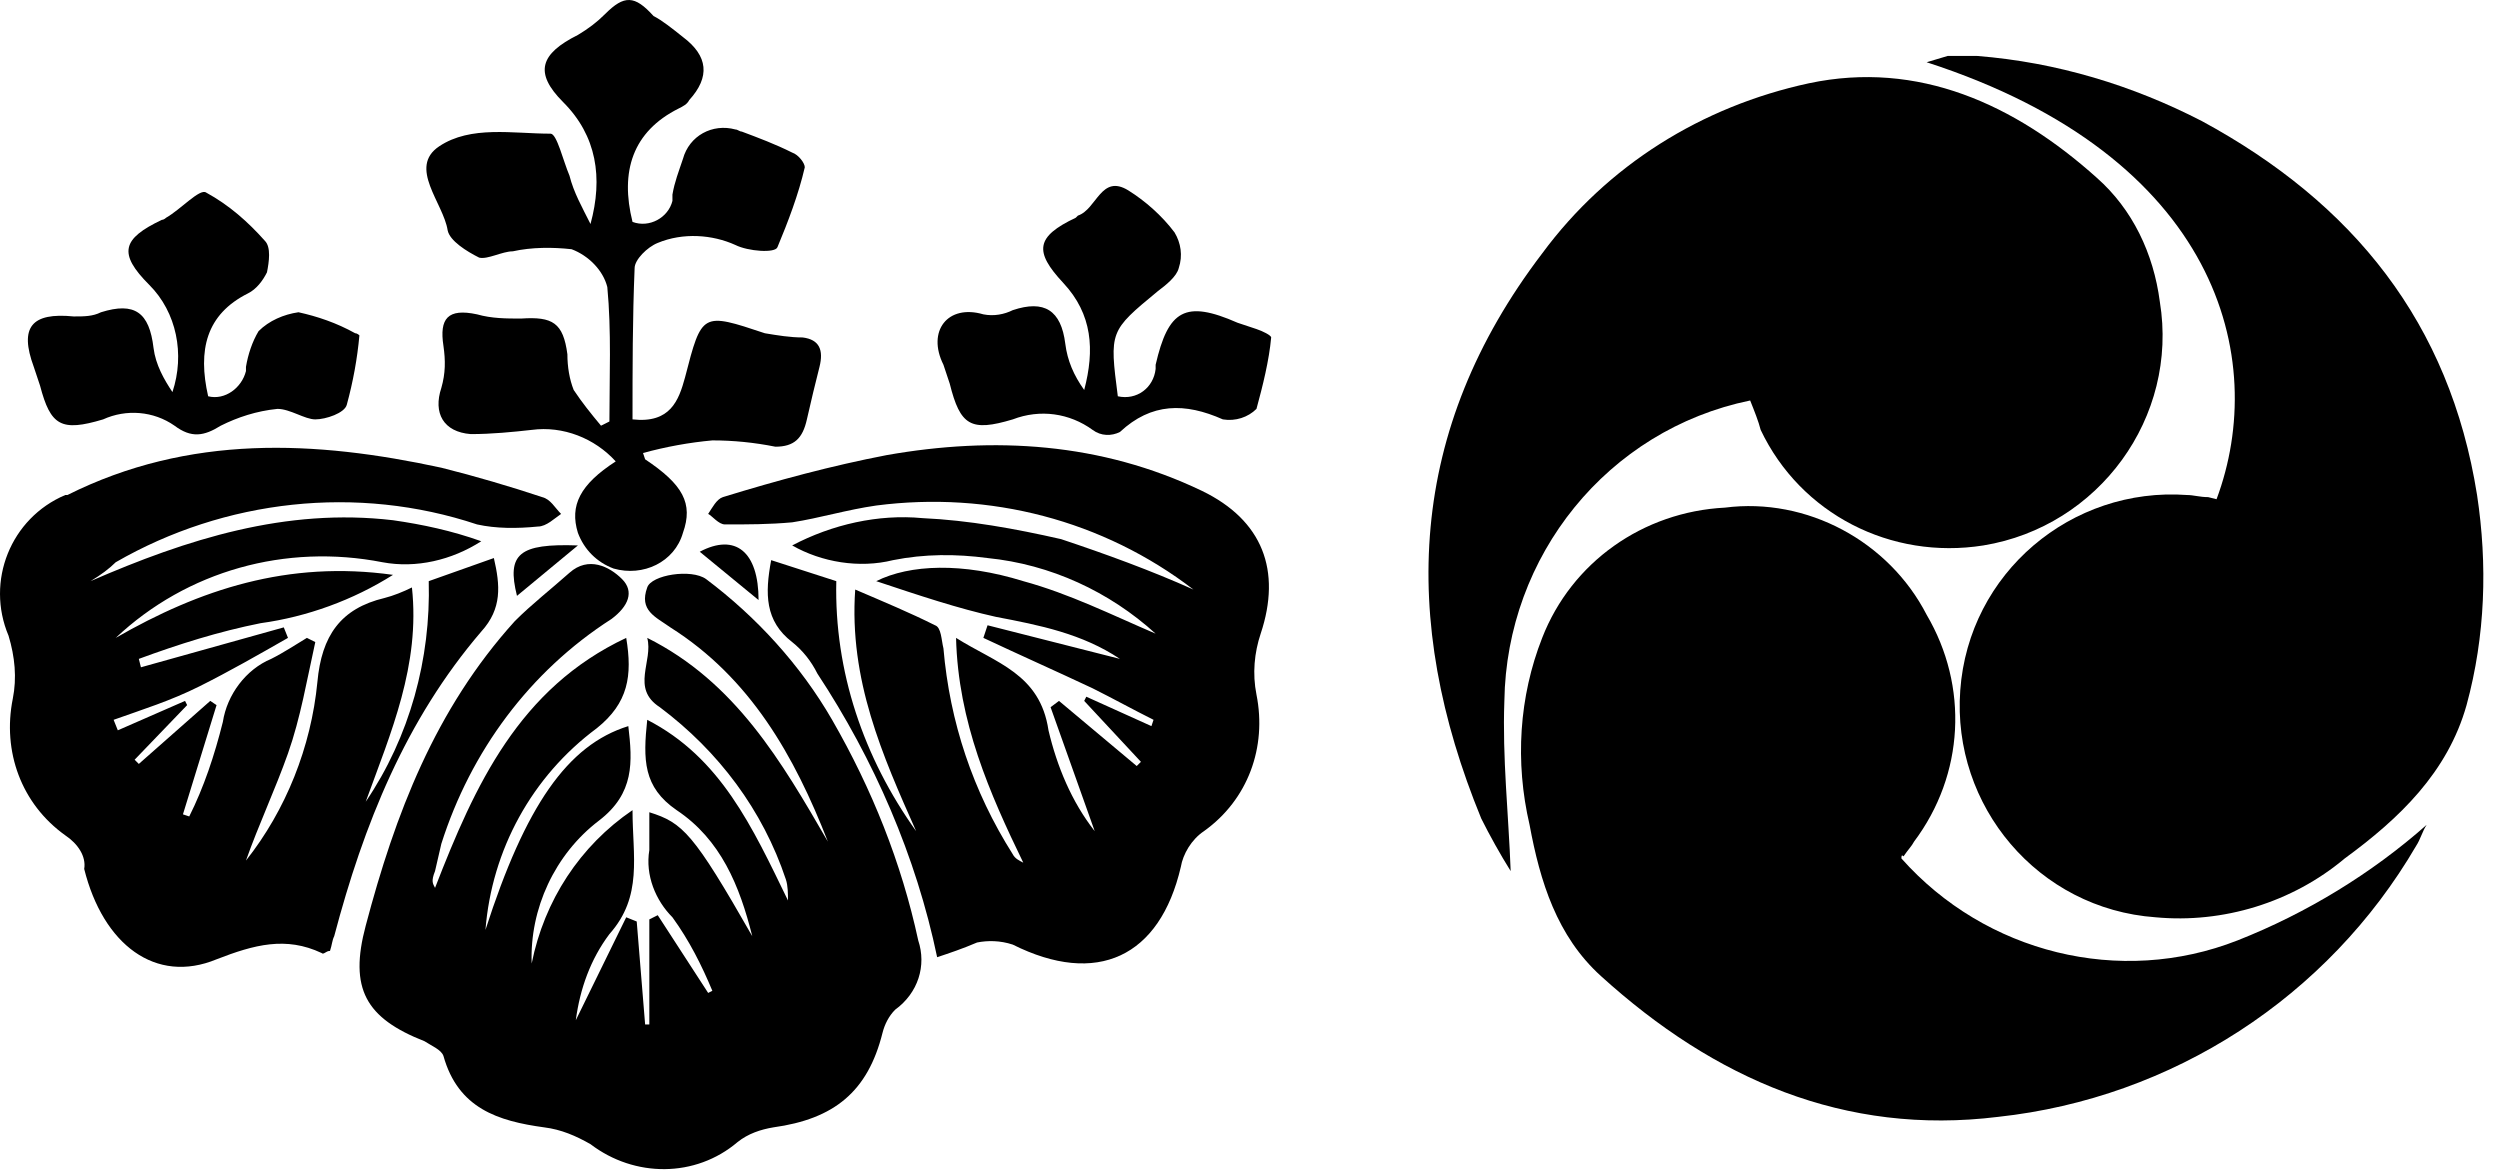 <?xml version="1.0" encoding="UTF-8" standalone="no"?>
<!DOCTYPE svg PUBLIC "-//W3C//DTD SVG 1.1//EN" "http://www.w3.org/Graphics/SVG/1.1/DTD/svg11.dtd">
<svg width="100%" height="100%" viewBox="0 0 119 56" version="1.1" xmlns="http://www.w3.org/2000/svg" xmlns:xlink="http://www.w3.org/1999/xlink" xml:space="preserve" xmlns:serif="http://www.serif.com/" style="fill-rule:evenodd;clip-rule:evenodd;stroke-linejoin:round;stroke-miterlimit:2;">
    <g id="text" transform="matrix(1,0,0,1,0.008,-0.237)">
        <path d="M20.7,42.5C22.6,37.6 24.7,33 29.8,30.6C30.1,32.4 29.9,33.7 28.4,34.9C25.3,37.2 23.4,40.7 23.1,44.5C25,38.6 27,35.7 29.9,34.8C30.1,36.5 30.2,38 28.5,39.3C26.4,40.9 25.2,43.5 25.3,46.1C25.9,43.1 27.6,40.5 30.1,38.8C30.1,41 30.6,42.9 29,44.7C28.1,45.9 27.6,47.3 27.4,48.8L29.8,43.9L30.3,44.1L30.7,49L30.9,49L30.9,44L31.3,43.8L33.7,47.5L33.9,47.4C33.4,46.2 32.8,45 32,43.9C31.2,43.1 30.7,41.9 30.9,40.7L30.9,38.9C32.5,39.4 33,39.9 35.8,44.8C35.2,42.4 34.3,40.2 32.2,38.8C30.6,37.7 30.6,36.4 30.8,34.5C34.3,36.3 35.8,39.6 37.5,43.1C37.5,42.8 37.5,42.4 37.4,42.1C36.3,38.8 34.2,36 31.4,33.9C30,33 31.1,31.7 30.8,30.6C35,32.7 37.2,36.5 39.4,40.3C37.8,36.2 35.7,32.5 31.9,30.1C31.2,29.6 30.4,29.3 30.8,28.2C31,27.6 32.9,27.3 33.6,27.8C36,29.6 38.1,31.9 39.6,34.5C41.5,37.8 42.9,41.3 43.7,45C44.1,46.2 43.7,47.5 42.6,48.3C42.3,48.6 42.1,49 42,49.4C41.3,52.2 39.7,53.5 36.8,53.9C36.2,54 35.6,54.2 35.1,54.6C33.1,56.3 30.2,56.3 28.1,54.7C27.4,54.3 26.7,54 25.9,53.9C23.7,53.6 21.8,53 21.1,50.5C21,50.2 20.5,50 20.2,49.8C17.4,48.7 16.6,47.3 17.4,44.3C18.8,39 20.7,34 24.5,29.8C25.3,29 26.2,28.3 27.1,27.5C28,26.7 29,27.2 29.6,27.8C30.2,28.4 29.9,29.1 29.1,29.7C25.2,32.2 22.4,36 21,40.4C20.9,40.8 20.8,41.3 20.7,41.7C20.5,42.2 20.6,42.3 20.7,42.5Z" style="fill-rule:nonzero;"/>
        <path d="M4.3,27.9C8.9,25.9 13.6,24.4 18.7,25C20.1,25.2 21.5,25.5 22.9,26C21.5,26.9 19.8,27.3 18.2,27C13.6,26.1 8.9,27.4 5.5,30.6C9.5,28.3 13.7,26.9 18.7,27.6C16.8,28.8 14.6,29.6 12.4,29.9C10.4,30.3 8.5,30.9 6.6,31.6L6.7,32L13.5,30.1L13.7,30.6C12.3,31.4 10.9,32.2 9.5,32.9C8.1,33.6 6.8,34 5.4,34.5L5.6,35L8.8,33.6L8.9,33.8L6.4,36.4L6.6,36.6L10,33.6L10.3,33.8L8.7,39L9,39.1C9.7,37.7 10.2,36.2 10.6,34.6C10.8,33.3 11.7,32.1 12.9,31.6C13.5,31.3 14.1,30.9 14.6,30.6L15,30.8C14.6,32.6 14.3,34.4 13.7,36.1C13.1,37.8 12.3,39.5 11.7,41.2C13.6,38.8 14.8,35.8 15.1,32.7C15.3,30.5 16.2,29.2 18.3,28.7C18.7,28.6 19.2,28.4 19.6,28.2C20,31.9 18.6,35.1 17.4,38.4C19.5,35.3 20.5,31.6 20.4,27.9L23.5,26.8C23.8,28.1 23.9,29.2 22.9,30.3C19.3,34.5 17.3,39.5 15.9,44.8C15.8,45 15.8,45.2 15.7,45.5C15.5,45.5 15.4,45.7 15.3,45.6C13.6,44.8 12.1,45.2 10.3,45.9C7.4,47.1 4.9,45.2 4,41.6C4.1,41 3.7,40.4 3.1,40C1,38.5 0.1,36 0.6,33.5C0.8,32.5 0.7,31.5 0.4,30.5C-0.7,27.9 0.5,24.9 3.1,23.8L3.2,23.8C9,20.9 15,21.2 21,22.5C22.6,22.9 24.3,23.4 25.8,23.9C26.2,24 26.4,24.4 26.7,24.7C26.4,24.9 26,25.3 25.6,25.3C24.6,25.4 23.6,25.4 22.7,25.2C17,23.3 10.7,24 5.5,27C5.2,27.3 4.8,27.6 4.3,27.9Z" style="fill-rule:nonzero;"/>
        <path d="M44.6,45.8C43.6,41 41.6,36.4 38.9,32.3C38.6,31.7 38.2,31.2 37.7,30.8C36.4,29.8 36.4,28.5 36.7,26.9L39.8,27.9C39.7,32.2 41.1,36.3 43.6,39.8C42,36.2 40.4,32.6 40.7,28.3C42.1,28.9 43.3,29.4 44.5,30C44.8,30.1 44.8,30.7 44.9,31.1C45.2,34.6 46.3,37.9 48.2,40.9C48.3,41.1 48.5,41.2 48.7,41.3C47.1,38 45.6,34.6 45.5,30.6C47.4,31.8 49.5,32.3 49.9,35C50.3,36.7 51,38.4 52.1,39.8L50,33.9L50.4,33.6L54.1,36.7L54.3,36.5L51.6,33.6L51.7,33.4L54.8,34.8L54.9,34.5C53.9,34 53,33.5 52,33C50.3,32.2 48.5,31.4 46.8,30.6L47,30L53.3,31.6C51.5,30.4 49.5,30 47.4,29.6C45.6,29.2 43.8,28.6 41.7,27.9C43.3,27.1 45.8,27 48.7,27.9C50.9,28.5 52.9,29.5 55,30.4C52.8,28.4 50,27.1 47,26.8C45.5,26.6 44,26.6 42.5,26.9C40.9,27.3 39.1,27 37.7,26.2C39.6,25.2 41.8,24.7 43.9,24.9C46.1,25 48.3,25.4 50.5,25.9C52.6,26.6 54.8,27.4 56.8,28.3C52.5,25 47.1,23.6 41.7,24.3C40.3,24.5 39,24.9 37.7,25.1C36.6,25.2 35.6,25.2 34.5,25.2C34.2,25.2 33.9,24.8 33.7,24.7C33.9,24.4 34.1,24 34.4,23.9C37,23.1 39.6,22.4 42.2,21.9C47.3,21 52.4,21.3 57.2,23.6C60.1,25 61,27.4 60,30.4C59.7,31.3 59.6,32.3 59.8,33.3C60.3,35.8 59.4,38.3 57.3,39.8C56.7,40.2 56.3,40.9 56.2,41.5C55.2,45.8 52.2,47.2 48.2,45.2C47.6,45 47,45 46.5,45.1C45.8,45.4 45.2,45.6 44.6,45.8Z" style="fill-rule:nonzero;"/>
        <path d="M30.7,22.1C32.5,23.3 33,24.2 32.5,25.6C32.1,27 30.6,27.7 29.2,27.3C28.4,27 27.8,26.4 27.5,25.6C27.1,24.3 27.6,23.3 29.3,22.2C28.3,21.1 26.8,20.5 25.3,20.7C24.4,20.8 23.4,20.9 22.4,20.9C21.1,20.8 20.6,19.9 21,18.7C21.2,18 21.2,17.4 21.1,16.7C20.9,15.4 21.3,14.9 22.7,15.2C23.4,15.4 24.1,15.4 24.8,15.4C26.3,15.3 26.8,15.6 27,17.1C27,17.7 27.1,18.3 27.3,18.8C27.7,19.4 28.1,19.9 28.6,20.5L29,20.3C29,18.2 29.1,16 28.9,13.9C28.7,13.1 28,12.4 27.2,12.1C26.3,12 25.3,12 24.4,12.2C23.9,12.2 23.2,12.6 22.8,12.5C22.2,12.2 21.4,11.7 21.3,11.2C21.1,9.9 19.4,8.2 20.9,7.2C22.4,6.2 24.4,6.6 26.2,6.6C26.5,6.6 26.8,7.9 27.1,8.6C27.3,9.4 27.7,10.1 28.1,10.9C28.7,8.7 28.4,6.7 26.8,5.1C25.4,3.7 25.7,2.8 27.5,1.9C28,1.6 28.4,1.3 28.8,0.9C29.7,-0 30.2,-0 31.1,1C31.5,1.2 32,1.6 32.5,2C33.7,2.9 33.8,3.9 32.8,5C32.7,5.2 32.5,5.3 32.3,5.4C30.1,6.5 29.5,8.4 30.1,10.8C30.9,11.1 31.8,10.6 32,9.8L32,9.5C32.1,8.9 32.3,8.4 32.5,7.8C32.8,6.7 33.9,6.1 35,6.4C35.1,6.4 35.2,6.5 35.3,6.5C36.1,6.8 36.9,7.1 37.7,7.5C38,7.6 38.3,8 38.3,8.2C38,9.5 37.5,10.8 37,12C36.9,12.3 35.6,12.2 35,11.9C33.9,11.4 32.5,11.3 31.3,11.8C30.8,12 30.2,12.6 30.2,13C30.1,15.4 30.1,17.8 30.1,20.2C31.9,20.4 32.3,19.3 32.6,18.2C33.4,15.1 33.4,15.1 36.4,16.1C37,16.2 37.6,16.3 38.2,16.3C39,16.4 39.2,16.9 39,17.7C38.8,18.5 38.6,19.3 38.4,20.2C38.2,21.1 37.8,21.5 36.9,21.5C35.9,21.3 34.9,21.2 33.9,21.2C32.8,21.3 31.7,21.5 30.6,21.8L30.7,22.1Z" style="fill-rule:nonzero;"/>
        <path d="M53.2,19.1C54.1,19.3 54.9,18.7 55,17.8L55,17.6C55.6,15 56.4,14.5 58.9,15.6C59.2,15.7 59.5,15.8 59.8,15.9C60.1,16 60.5,16.2 60.5,16.3C60.4,17.4 60.1,18.6 59.8,19.7C59.4,20.1 58.8,20.3 58.2,20.2C56.4,19.4 54.8,19.4 53.3,20.8C52.9,21 52.4,21 52,20.7C50.9,19.9 49.5,19.7 48.2,20.2C46.2,20.8 45.7,20.5 45.2,18.5C45.1,18.2 45,17.9 44.9,17.6C44.1,16 45.1,14.7 46.8,15.2C47.3,15.3 47.8,15.2 48.2,15C49.7,14.5 50.5,15 50.7,16.6C50.8,17.4 51.1,18.1 51.6,18.8C52.1,16.9 52,15.2 50.6,13.7C49.2,12.2 49.3,11.5 51.2,10.6L51.3,10.5C52.2,10.2 52.4,8.5 53.7,9.3C54.5,9.8 55.3,10.5 55.9,11.3C56.2,11.8 56.3,12.4 56.1,13C56,13.4 55.5,13.8 55.1,14.1C52.8,16 52.8,16 53.2,19.1Z" style="fill-rule:nonzero;"/>
        <path d="M9.9,19.1C10.7,19.3 11.5,18.7 11.7,17.9L11.7,17.7C11.8,17.1 12,16.5 12.3,16C12.8,15.5 13.5,15.2 14.2,15.1C15.1,15.3 16,15.6 16.9,16.1C17,16.1 17.1,16.2 17.1,16.2C17,17.3 16.8,18.4 16.5,19.5C16.4,19.9 15.5,20.2 15,20.2C14.5,20.2 13.8,19.7 13.2,19.7C12.2,19.8 11.3,20.1 10.5,20.5C9.7,21 9.1,21.1 8.3,20.5C7.3,19.8 6,19.7 4.9,20.2C2.9,20.8 2.4,20.5 1.9,18.6C1.8,18.3 1.7,18 1.6,17.7C0.9,15.8 1.5,15.1 3.5,15.3C4,15.3 4.4,15.3 4.8,15.1C6.4,14.6 7.1,15.1 7.3,16.8C7.4,17.6 7.8,18.3 8.2,18.9C8.8,17.1 8.4,15.1 7.1,13.8C5.6,12.3 5.8,11.6 7.7,10.7C7.8,10.7 7.9,10.6 7.9,10.6C8.6,10.2 9.5,9.2 9.8,9.4C10.9,10 11.8,10.8 12.6,11.7C12.9,12 12.8,12.7 12.7,13.2C12.5,13.6 12.2,14 11.8,14.2C9.8,15.2 9.4,16.9 9.9,19.1Z" style="fill-rule:nonzero;"/>
        <path d="M27.5,26.2L24.6,28.6C24.1,26.6 24.7,26.1 27.5,26.2Z" style="fill-rule:nonzero;"/>
        <path d="M36.1,28.8L33.3,26.5C35,25.6 36.1,26.5 36.1,28.8Z" style="fill-rule:nonzero;"/>
        <path d="M94.1,2.9C97.9,3.2 101.5,4.3 104.8,6C112,9.9 116.6,15.6 117.9,23.8C118.4,27.1 118.3,30.5 117.4,33.8C116.5,37 114.2,39.2 111.6,41.1C109.1,43.2 105.8,44.2 102.6,43.9C97,43.5 92.9,38.6 93.3,33.1C93.7,27.5 98.6,23.4 104.1,23.8C104.4,23.8 104.7,23.9 105.1,23.9L105.5,24C108,17.3 105.6,7.7 91.7,3.2L92.7,2.9L94.1,2.9Z" style="fill-rule:nonzero;"/>
        <path d="M83.3,19.3C76.5,20.7 71.7,26.7 71.6,33.6C71.5,36.3 71.8,39 71.9,41.7C71.4,40.9 70.9,40 70.5,39.2C66.6,29.7 67,20.7 73.4,12.3C76.5,8.1 81,5.3 86.1,4.2C91.3,3.1 95.9,5.2 99.8,8.7C101.5,10.2 102.5,12.3 102.8,14.6C103.7,20.1 99.9,25.3 94.4,26.2C90,26.9 85.7,24.7 83.8,20.7C83.7,20.3 83.5,19.8 83.3,19.3Z" style="fill-rule:nonzero;"/>
        <path d="M90.5,41.1C94.5,45.6 100.9,47.2 106.5,45C109.8,43.7 112.9,41.8 115.5,39.5C115.3,39.8 115.2,40.2 115,40.5C110.8,47.7 103.4,52.5 95.1,53.4C87.8,54.3 81.6,51.6 76.2,46.7C74.1,44.8 73.3,42.2 72.8,39.5C72.1,36.5 72.3,33.4 73.4,30.6C74.8,27 78.2,24.6 82.1,24.4C86,23.9 89.9,26 91.7,29.5C93.7,32.9 93.5,37.1 91.1,40.3C91,40.5 90.8,40.7 90.6,41C90.5,40.9 90.5,41 90.5,41.1Z" style="fill-rule:nonzero;"/>
    </g>
</svg>
